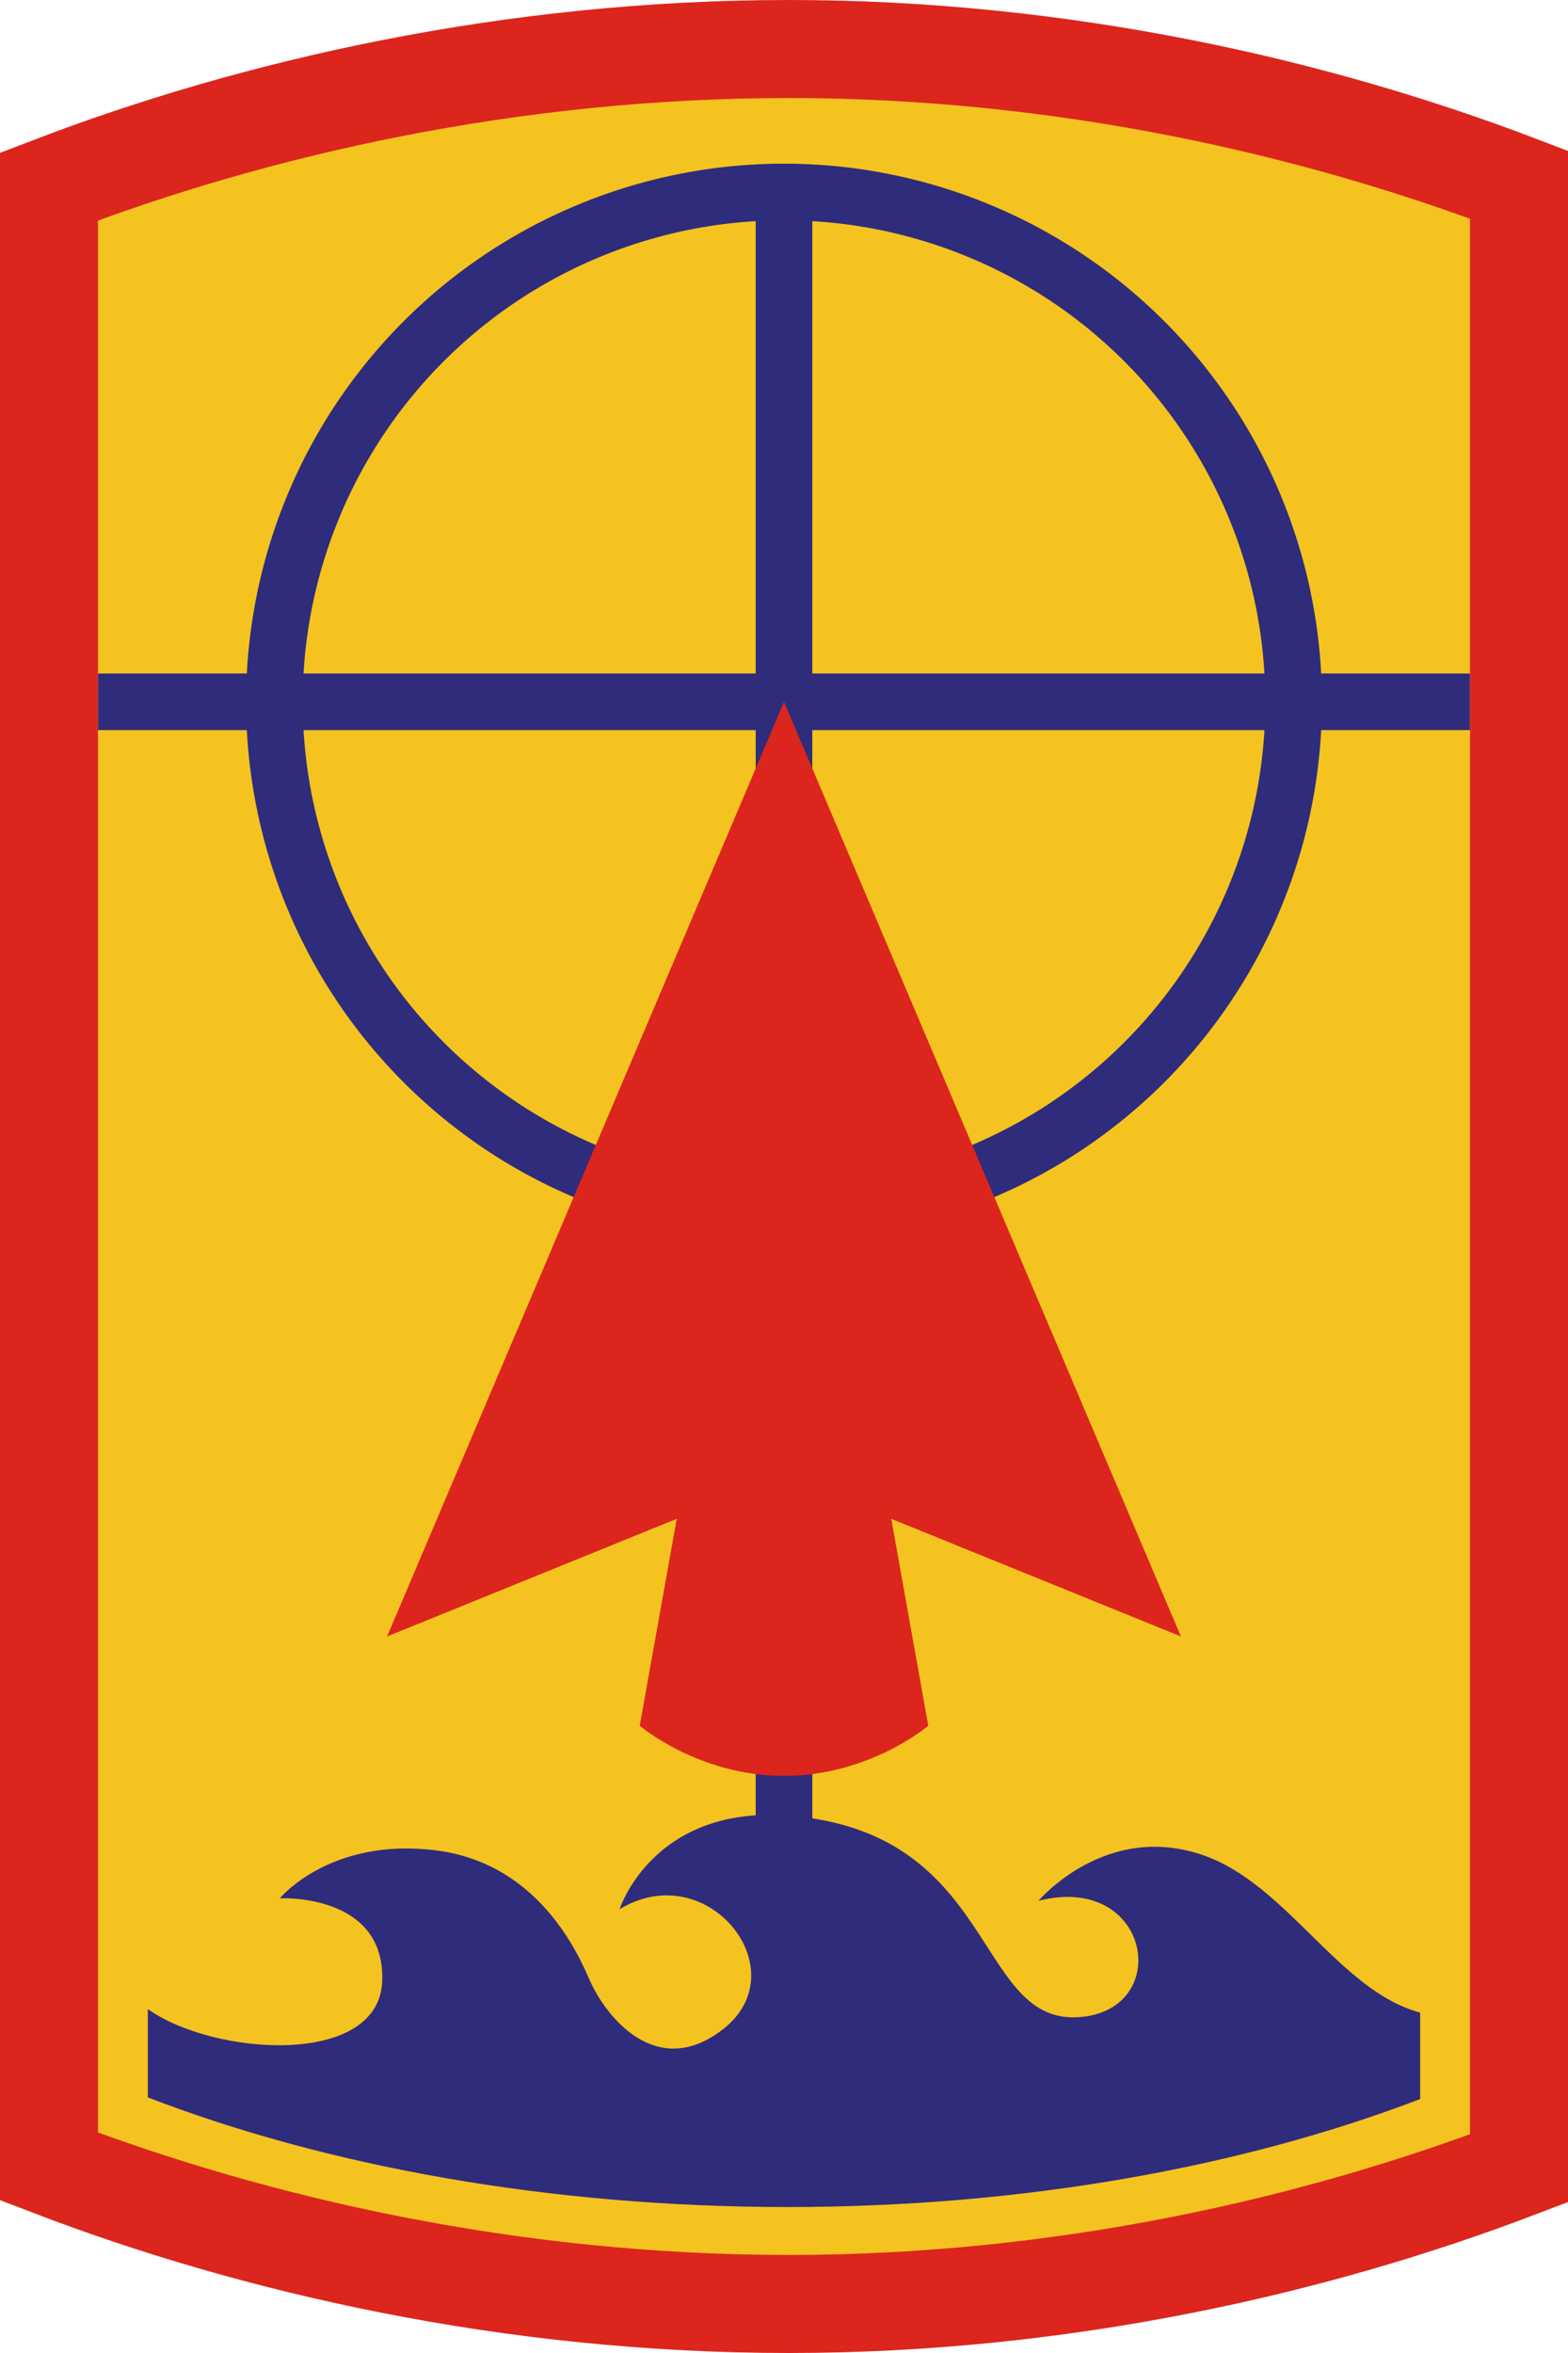 <?xml version="1.0" encoding="UTF-8" standalone="no"?>
<!DOCTYPE svg PUBLIC "-//W3C//DTD SVG 1.0//EN"
	"http://www.w3.org/TR/2001/REC-SVG-20010904/DTD/svg10.dtd">
<!-- Created with Inkscape (http://www.inkscape.org/) -->
<svg
   xmlns="http://www.w3.org/2000/svg"
   version="1.0"
   width="180"
   height="270">
  <path
     d="M 174.375,248.807 C 150.993,257.728 121.978,264.375 90.559,264.375 C 58.638,264.375 29.199,257.644 5.625,248.592 L 5.625,21.408 C 29.199,12.356 58.638,5.625 90.559,5.625 C 121.978,5.625 150.993,12.272 174.375,21.193 L 174.375,248.807 z "
     style="fill:#f4c320;stroke:#dc251c;stroke-width:11.25" />
  <path
     d="M 11.254,80.531 L 168.746,80.531 M 90,20.499 L 90,216.363"
     style="fill:none;stroke:#2f2c7b;stroke-width:6.5" />
  <path
     d="M 123.5 92.5 A 22.5 22.5 0 1 1  78.5,92.5 A 22.5 22.5 0 1 1  123.5 92.5 z"
     transform="matrix(2.6,0,0,2.6,-172.6,-159.969)"
     style="fill:none;stroke:#2f2c7b;stroke-width:2.5" />
  <path
     d="M 90,80.531 L 135.562,187.779 L 102.312,174.279 L 106.562,198.029 C 106.562,198.029 99.813,203.779 90,203.779 C 80.188,203.779 73.438,198.029 73.438,198.029 L 77.688,174.279 L 44.438,187.779 L 90,80.531 z "
     style="fill:#dc251c" />
  <path
     d="M 88.406,208.25 C 74.575,208.235 71.125,219.078 71.125,219.078 C 81.25,212.944 91.673,226.106 83,232.847 C 75.297,238.834 69.5,231.251 67.75,227.339 C 66.582,224.729 62.125,213.82 50,212.318 C 37.875,210.816 32.125,217.826 32.125,217.826 C 32.125,217.826 44.25,217.2 43.875,227.339 C 43.51,237.217 24.536,235.928 16.969,230.531 L 16.969,240.67 C 37.371,248.528 62.843,253.25 90.469,253.25 C 117.66,253.25 142.795,248.603 163.031,240.858 L 163.031,230.938 C 153.759,228.478 147.76,216.224 138.125,212.881 C 126.9,208.987 119.219,218.107 119.219,218.107 C 132.212,214.833 134.767,230.85 123.719,231.47 C 112.67,232.089 114.181,213.004 95,208.97 C 92.58,208.461 90.382,208.252 88.406,208.25 z "
     style="fill:#2f2c7b" />
</svg>
